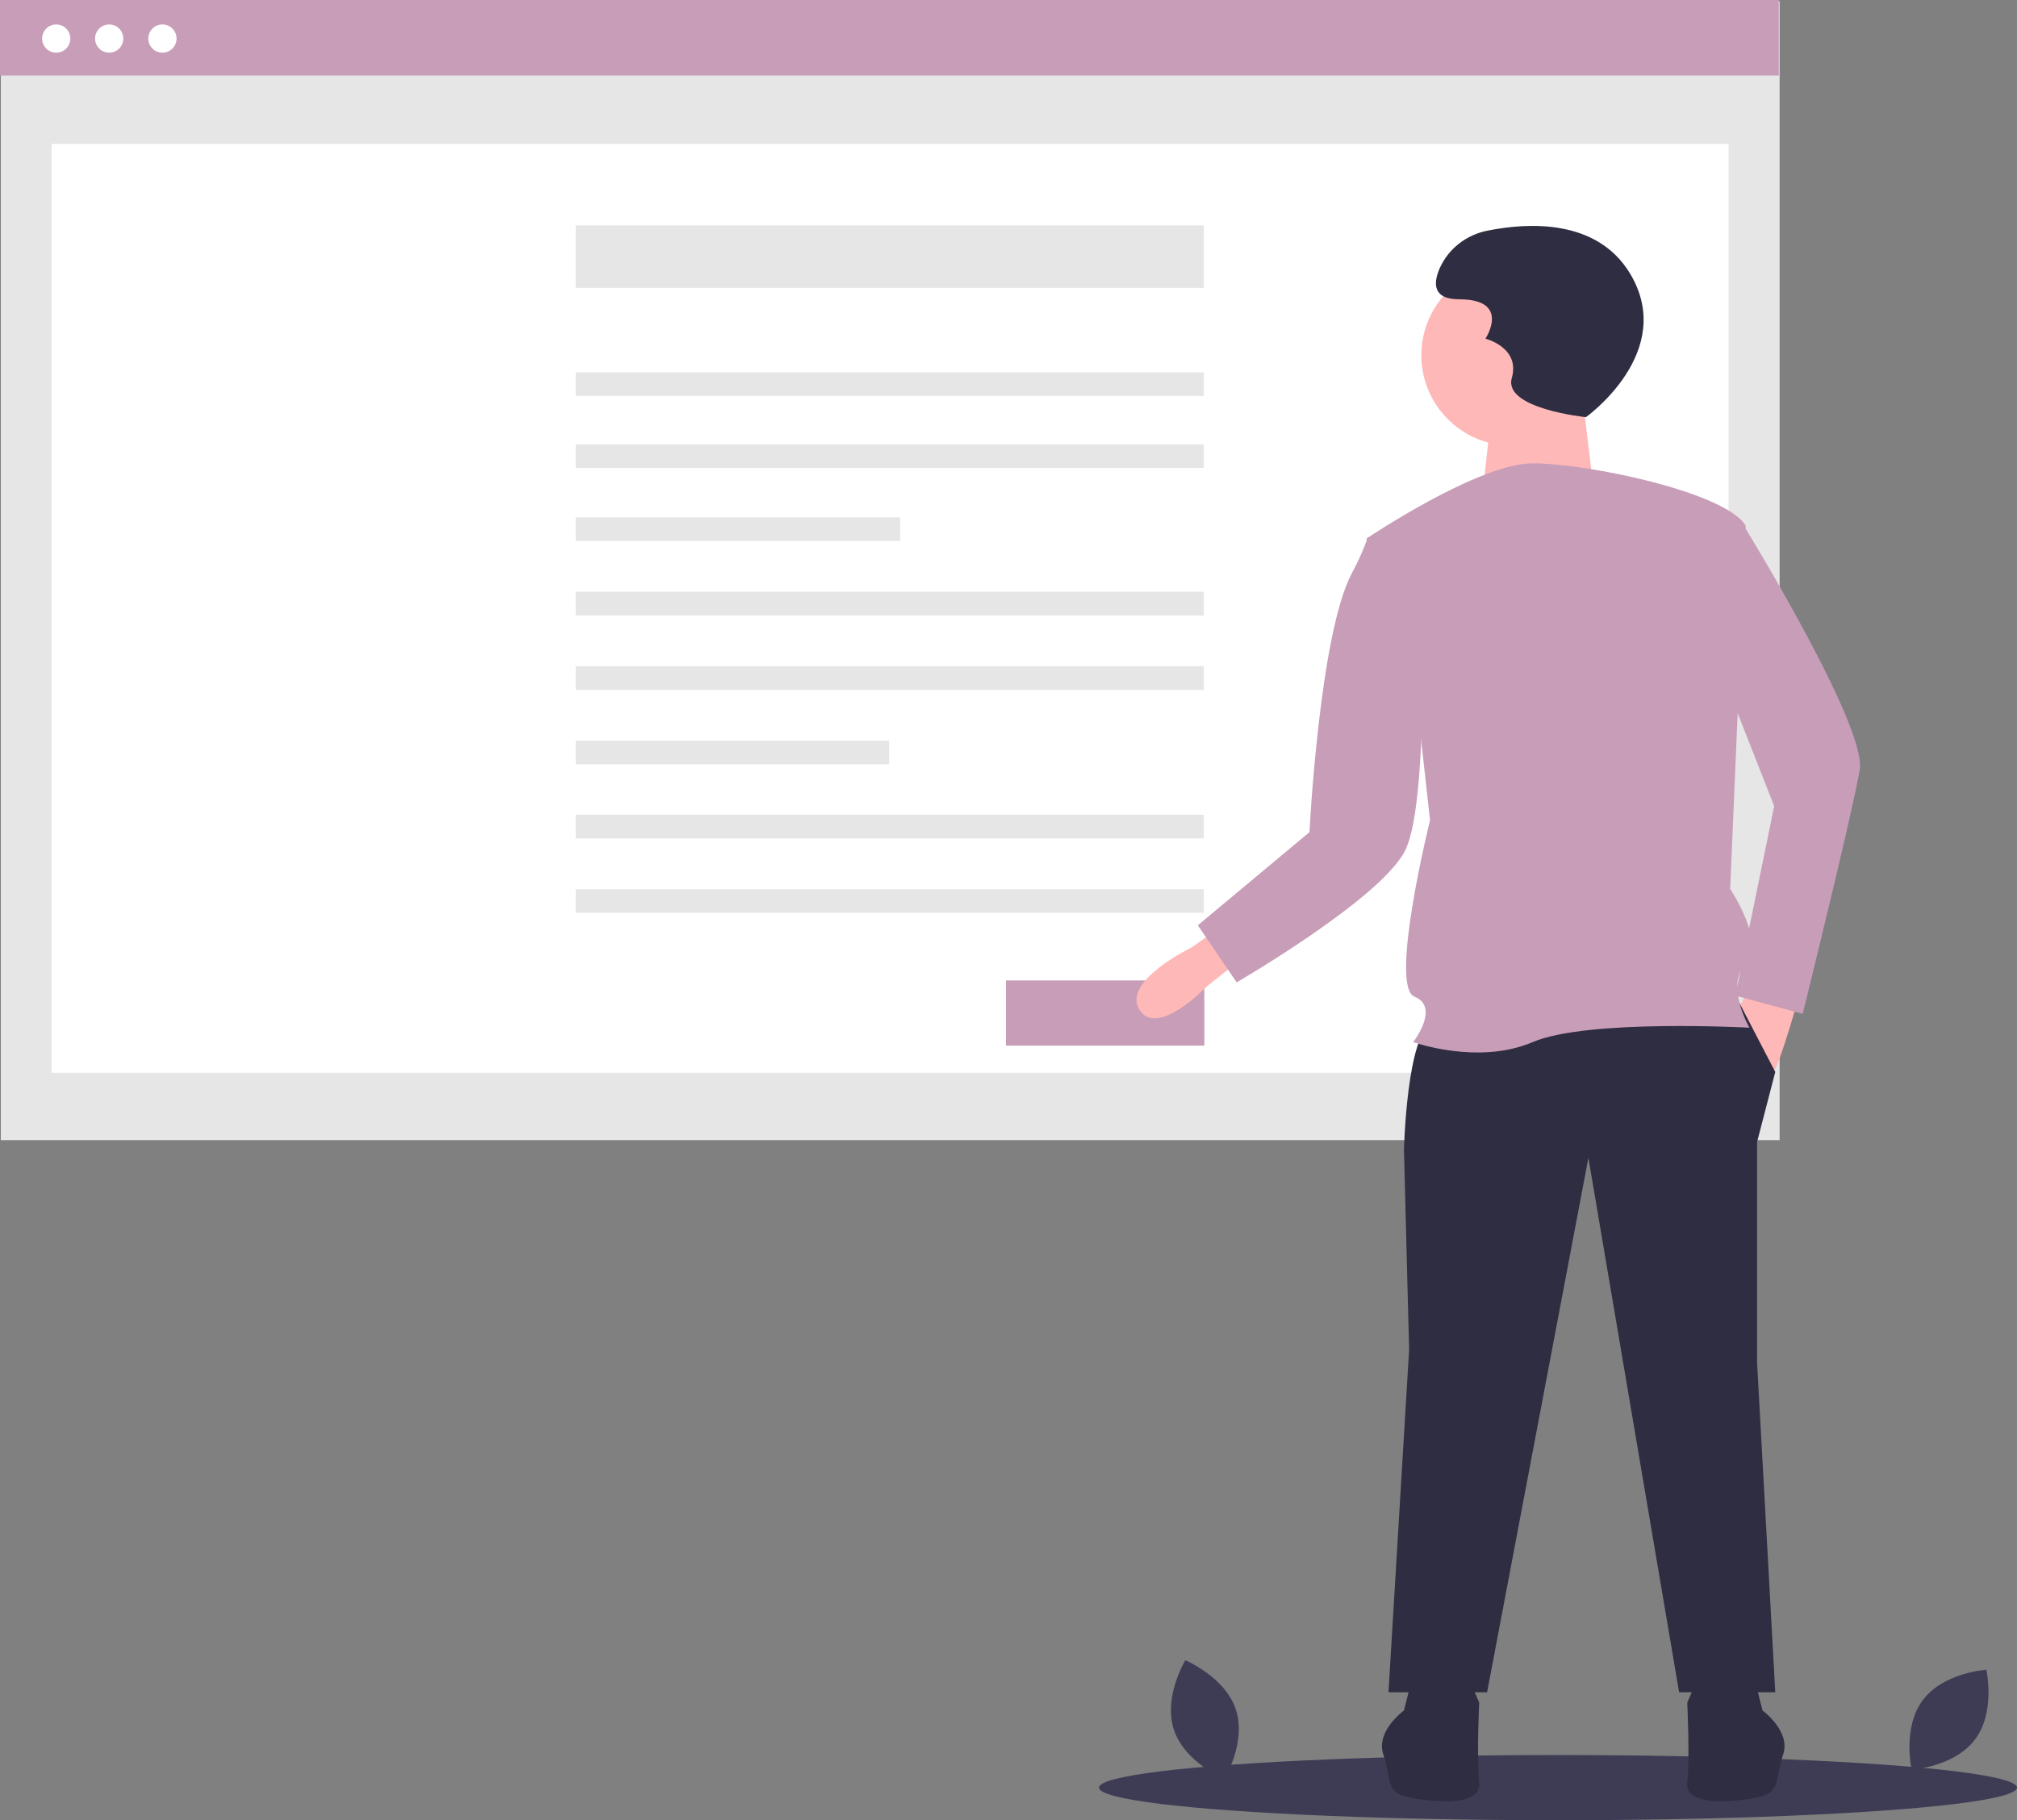 <svg xmlns="http://www.w3.org/2000/svg" xmlns:xlink="http://www.w3.org/1999/xlink" id="ab240924-3aa7-47b6-b62a-c874e6e3bd4f" x="0px" y="0px" viewBox="0 0 742.6 670.2" style="enable-background:new 0 0 742.6 670.2;" xml:space="preserve">
<rect x="0" y="0" width="742.6" height="670.2" fill="#808080" stroke="none"/>
<style type="text/css">
	.st0{fill:#3E3C55;}
	.st1{fill:#E6E6E6;}
	.st2{fill:#FFFFFF;}
	.st3{fill:#C89DB7;}
	.st4{fill:#FFB8B8;}
	.st5{fill:#2E2D41;}
</style>
<path class="st0" d="M455,629.4c4,12.1-4.2,25.6-4.2,25.6s-14.6-6-18.6-18.1s4.2-25.6,4.2-25.6S451,617.4,455,629.4z"></path>
<path class="st0" d="M727.2,640.4c-7.6,10.2-23.4,11.2-23.4,11.2s-3.5-15.4,4.1-25.6s23.4-11.2,23.4-11.2S734.8,630.2,727.2,640.4z"></path>
<ellipse class="st0" cx="573.6" cy="658.2" rx="169" ry="12"></ellipse>
<rect x="0.3" y="0.4" class="st1" width="654.9" height="419.4"></rect>
<rect x="19" y="53" class="st2" width="617.4" height="342"></rect>
<rect y="0" class="st3" width="654.9" height="27.8"></rect>
<circle class="st2" cx="20.7" cy="14.2" r="5.2"></circle>
<circle class="st2" cx="40.2" cy="14.2" r="5.2"></circle>
<circle class="st2" cx="59.8" cy="14.2" r="5.2"></circle>
<rect x="212" y="83" class="st1" width="231.2" height="23"></rect>
<rect x="212" y="137.1" class="st1" width="231.2" height="8.7"></rect>
<rect x="212" y="163.6" class="st1" width="231.2" height="8.7"></rect>
<rect x="212" y="190.5" class="st1" width="119.4" height="8.7"></rect>
<rect x="212" y="217.9" class="st1" width="231.2" height="8.7"></rect>
<rect x="212" y="245.3" class="st1" width="231.2" height="8.7"></rect>
<rect x="212" y="272.7" class="st1" width="115.4" height="8.7"></rect>
<rect x="212" y="300" class="st1" width="231.2" height="8.7"></rect>
<rect x="212" y="327.4" class="st1" width="231.2" height="8.7"></rect>
<rect x="370.4" y="361" class="st3" width="73" height="24"></rect>
<path class="st4" d="M457.7,352.7l-0.6,0.4l-12.8,10.1c0,0-18.2,19.1-24.8,8.6s19.1-22.9,19.1-22.9l9.6-6.7L457.7,352.7z"></path>
<path class="st4" d="M662.7,365.6c0,0-7.6,26.8-9.6,28.7l-14.3-21l6.7-11.5L662.7,365.6z"></path>
<path class="st5" d="M640.2,368.9l13.4,25.8l-6.7,25.8v81.2l6.7,121.4h-35.4l-33.4-196.8l-37.3,196.8h-36.3l7.6-126.1l-1.9-73.6  c0,0,1-43,10.5-46.8S640.2,368.9,640.2,368.9z"></path>
<path class="st5" d="M646,618.3l2.9,11.5c0,0,10.5,7.6,7.6,16.2s-1,13.4-7.6,15.3s-28.7,4.8-27.7-4.8s0-29.6,0-29.6l2.9-6.7  L646,618.3z"></path>
<path class="st5" d="M519.8,618.3l-2.9,11.5c0,0-10.5,7.6-7.6,16.2s1,13.4,7.6,15.3s28.7,4.8,27.7-4.8s0-29.6,0-29.6l-2.9-6.7  L519.8,618.3z"></path>
<circle class="st4" cx="556.6" cy="130.8" r="33.3"></circle>
<polygon class="st4" points="582.5,145.2 587.1,183.1 545.7,183.1 549.2,150.9 "></polygon>
<path class="st3" d="M503.1,198.3c0,0,41.1-27.7,61.2-27.7s70.7,10.5,78.4,22.9l-5.7,133.8c0,0,13.4,20.1,5.7,27.7  s1.4,23.4,1.4,23.4s-59.7-3.3-79.8,5.3s-44,0-44,0s10-12.9,0.5-16.7s5.7-65,5.7-65l-4.3-38.7L503.1,198.3z"></path>
<path class="st3" d="M634,193.6l7.2-1.4c0,0,46.3,75,43.5,91.3s-21,89.8-21,89.8l-24.8-6.7l14.3-69.8l-22.9-58.3L634,193.6z"></path>
<path class="st3" d="M513.6,202.2l-10-4.3c-1.6,4.5-3.6,8.9-5.9,13.2c-11.9,22.3-15.6,95.3-15.6,95.3L441,340.7l14.3,21  c0,0,53.5-31,62.1-48.7c7.2-14.8,6.2-67.4,6.2-67.4L513.6,202.2z"></path>
<path class="st5" d="M583.9,153.6c0,0,33.8-24.1,16.1-53.1c-12.3-20.1-37.7-18.5-52.2-15.6c-7.9,1.5-14.6,6.7-17.8,14  c-2.4,5.6-2.4,11.3,7.2,11.3c19.3,0,9.7,14.5,9.7,14.5s12.9,3.2,9.7,14.5S583.9,153.6,583.9,153.6z"></path>
</svg>